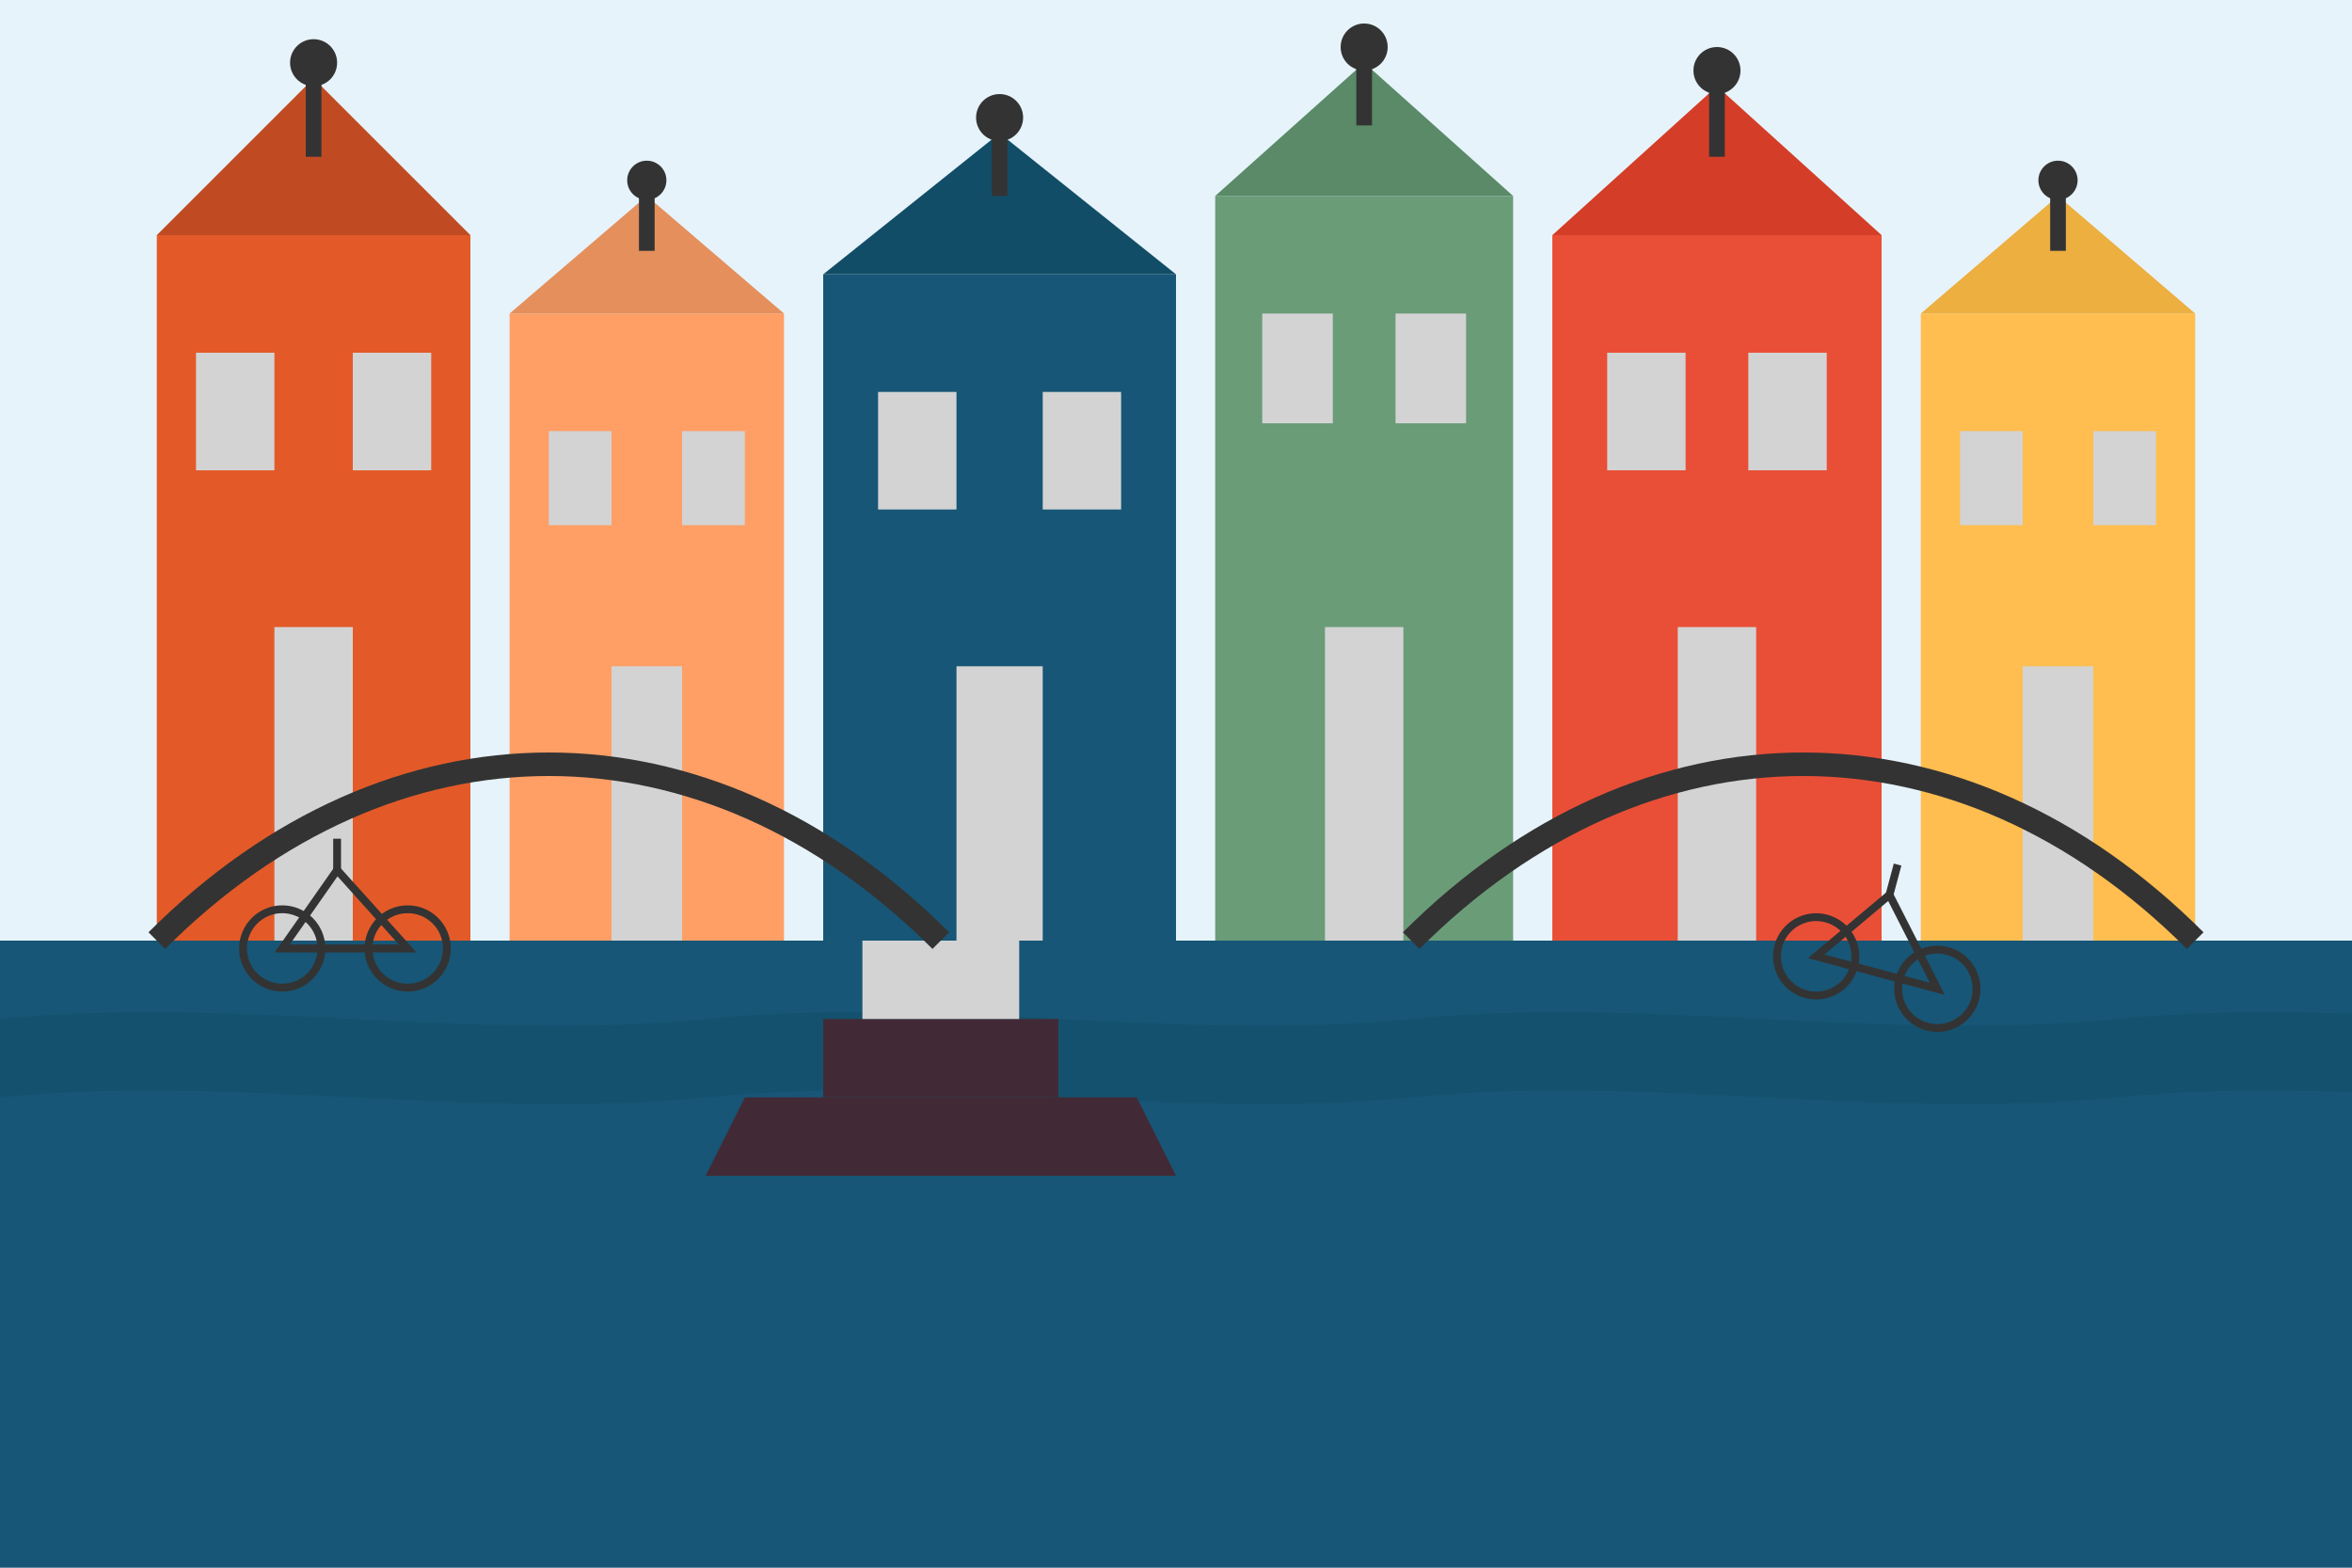 <svg xmlns="http://www.w3.org/2000/svg" viewBox="0 0 300 200" width="300" height="200">
  <!-- Amsterdam Canal Scene -->
  
  <!-- Sky background -->
  <rect x="0" y="0" width="300" height="200" fill="#e6f3fa"/>
  
  <!-- Water/canal -->
  <rect x="0" y="120" width="300" height="80" fill="#175676"/>
  
  <!-- Ripples in water -->
  <path d="M0,130 C30,127 60,133 90,130 C120,127 150,133 180,130 C210,127 240,133 270,130 C300,127 330,133 360,130 L360,140 C330,143 300,137 270,140 C240,143 210,137 180,140 C150,143 120,137 90,140 C60,143 30,137 0,140 Z" fill="#124D67" opacity="0.5"/>
  
  <!-- Amsterdam canal houses -->
  <g transform="translate(20, 30)">
    <!-- House 1 -->
    <rect x="0" y="0" width="40" height="90" fill="#E35A28"/>
    <polygon points="0,0 20,-20 40,0" fill="#C04B23"/>
    <rect x="5" y="15" width="10" height="15" fill="#d3d3d3"/>
    <rect x="25" y="15" width="10" height="15" fill="#d3d3d3"/>
    <rect x="15" y="50" width="10" height="40" fill="#d3d3d3"/>
    <!-- Hook at top (for lifting furniture) -->
    <line x1="20" y1="-10" x2="20" y2="-20" stroke="#333" stroke-width="2"/>
    <circle cx="20" cy="-22" r="3" fill="#333"/>
  </g>
  
  <g transform="translate(65, 40)">
    <!-- House 2 -->
    <rect x="0" y="0" width="35" height="80" fill="#FF9F66"/>
    <polygon points="0,0 17.5,-15 35,0" fill="#E48F5C"/>
    <rect x="5" y="15" width="8" height="12" fill="#d3d3d3"/>
    <rect x="22" y="15" width="8" height="12" fill="#d3d3d3"/>
    <rect x="13" y="45" width="9" height="35" fill="#d3d3d3"/>
    <!-- Hook at top -->
    <line x1="17.5" y1="-8" x2="17.5" y2="-15" stroke="#333" stroke-width="2"/>
    <circle cx="17.5" cy="-17" r="2.5" fill="#333"/>
  </g>
  
  <g transform="translate(105, 35)">
    <!-- House 3 -->
    <rect x="0" y="0" width="45" height="85" fill="#175676"/>
    <polygon points="0,0 22.5,-18 45,0" fill="#124D67"/>
    <rect x="7" y="15" width="10" height="15" fill="#d3d3d3"/>
    <rect x="28" y="15" width="10" height="15" fill="#d3d3d3"/>
    <rect x="17" y="50" width="11" height="35" fill="#d3d3d3"/>
    <!-- Hook at top -->
    <line x1="22.5" y1="-10" x2="22.5" y2="-18" stroke="#333" stroke-width="2"/>
    <circle cx="22.5" cy="-20" r="3" fill="#333"/>
  </g>
  
  <g transform="translate(155, 25)">
    <!-- House 4 -->
    <rect x="0" y="0" width="38" height="95" fill="#6A9C78"/>
    <polygon points="0,0 19,-17 38,0" fill="#5A8A68"/>
    <rect x="6" y="15" width="9" height="14" fill="#d3d3d3"/>
    <rect x="23" y="15" width="9" height="14" fill="#d3d3d3"/>
    <rect x="14" y="55" width="10" height="40" fill="#d3d3d3"/>
    <!-- Hook at top -->
    <line x1="19" y1="-9" x2="19" y2="-17" stroke="#333" stroke-width="2"/>
    <circle cx="19" cy="-19" r="3" fill="#333"/>
  </g>
  
  <g transform="translate(198, 30)">
    <!-- House 5 -->
    <rect x="0" y="0" width="42" height="90" fill="#E94F37"/>
    <polygon points="0,0 21,-19 42,0" fill="#D43D27"/>
    <rect x="7" y="15" width="10" height="15" fill="#d3d3d3"/>
    <rect x="25" y="15" width="10" height="15" fill="#d3d3d3"/>
    <rect x="16" y="50" width="10" height="40" fill="#d3d3d3"/>
    <!-- Hook at top -->
    <line x1="21" y1="-10" x2="21" y2="-19" stroke="#333" stroke-width="2"/>
    <circle cx="21" cy="-21" r="3" fill="#333"/>
  </g>
  
  <g transform="translate(245, 40)">
    <!-- House 6 -->
    <rect x="0" y="0" width="35" height="80" fill="#FFBE4F"/>
    <polygon points="0,0 17.5,-15 35,0" fill="#ECAF40"/>
    <rect x="5" y="15" width="8" height="12" fill="#d3d3d3"/>
    <rect x="22" y="15" width="8" height="12" fill="#d3d3d3"/>
    <rect x="13" y="45" width="9" height="35" fill="#d3d3d3"/>
    <!-- Hook at top -->
    <line x1="17.5" y1="-8" x2="17.5" y2="-15" stroke="#333" stroke-width="2"/>
    <circle cx="17.5" cy="-17" r="2.5" fill="#333"/>
  </g>
  
  <!-- Tour boat -->
  <g transform="translate(90, 150)">
    <path d="M0,0 L60,0 L55,-10 L5,-10 Z" fill="#412a35"/>
    <rect x="15" y="-20" width="30" height="10" fill="#412a35"/>
    <rect x="20" y="-30" width="20" height="10" fill="#d3d3d3"/>
  </g>
  
  <!-- Bridges -->
  <path d="M20,120 C50,90 90,90 120,120" fill="none" stroke="#333" stroke-width="3"/>
  <path d="M180,120 C210,90 250,90 280,120" fill="none" stroke="#333" stroke-width="3"/>
  
  <!-- Bicycles by the canal -->
  <g transform="translate(30, 105) scale(0.2)">
    <circle cx="30" cy="80" r="25" fill="none" stroke="#333" stroke-width="5"/>
    <circle cx="110" cy="80" r="25" fill="none" stroke="#333" stroke-width="5"/>
    <path d="M30,80 L65,30 L110,80 L75,80 Z" fill="none" stroke="#333" stroke-width="5"/>
    <line x1="65" y1="30" x2="65" y2="10" stroke="#333" stroke-width="5"/>
  </g>
  
  <g transform="translate(230, 105) scale(0.2) rotate(15)">
    <circle cx="30" cy="80" r="25" fill="none" stroke="#333" stroke-width="5"/>
    <circle cx="110" cy="80" r="25" fill="none" stroke="#333" stroke-width="5"/>
    <path d="M30,80 L65,30 L110,80 L75,80 Z" fill="none" stroke="#333" stroke-width="5"/>
    <line x1="65" y1="30" x2="65" y2="10" stroke="#333" stroke-width="5"/>
  </g>
</svg>
